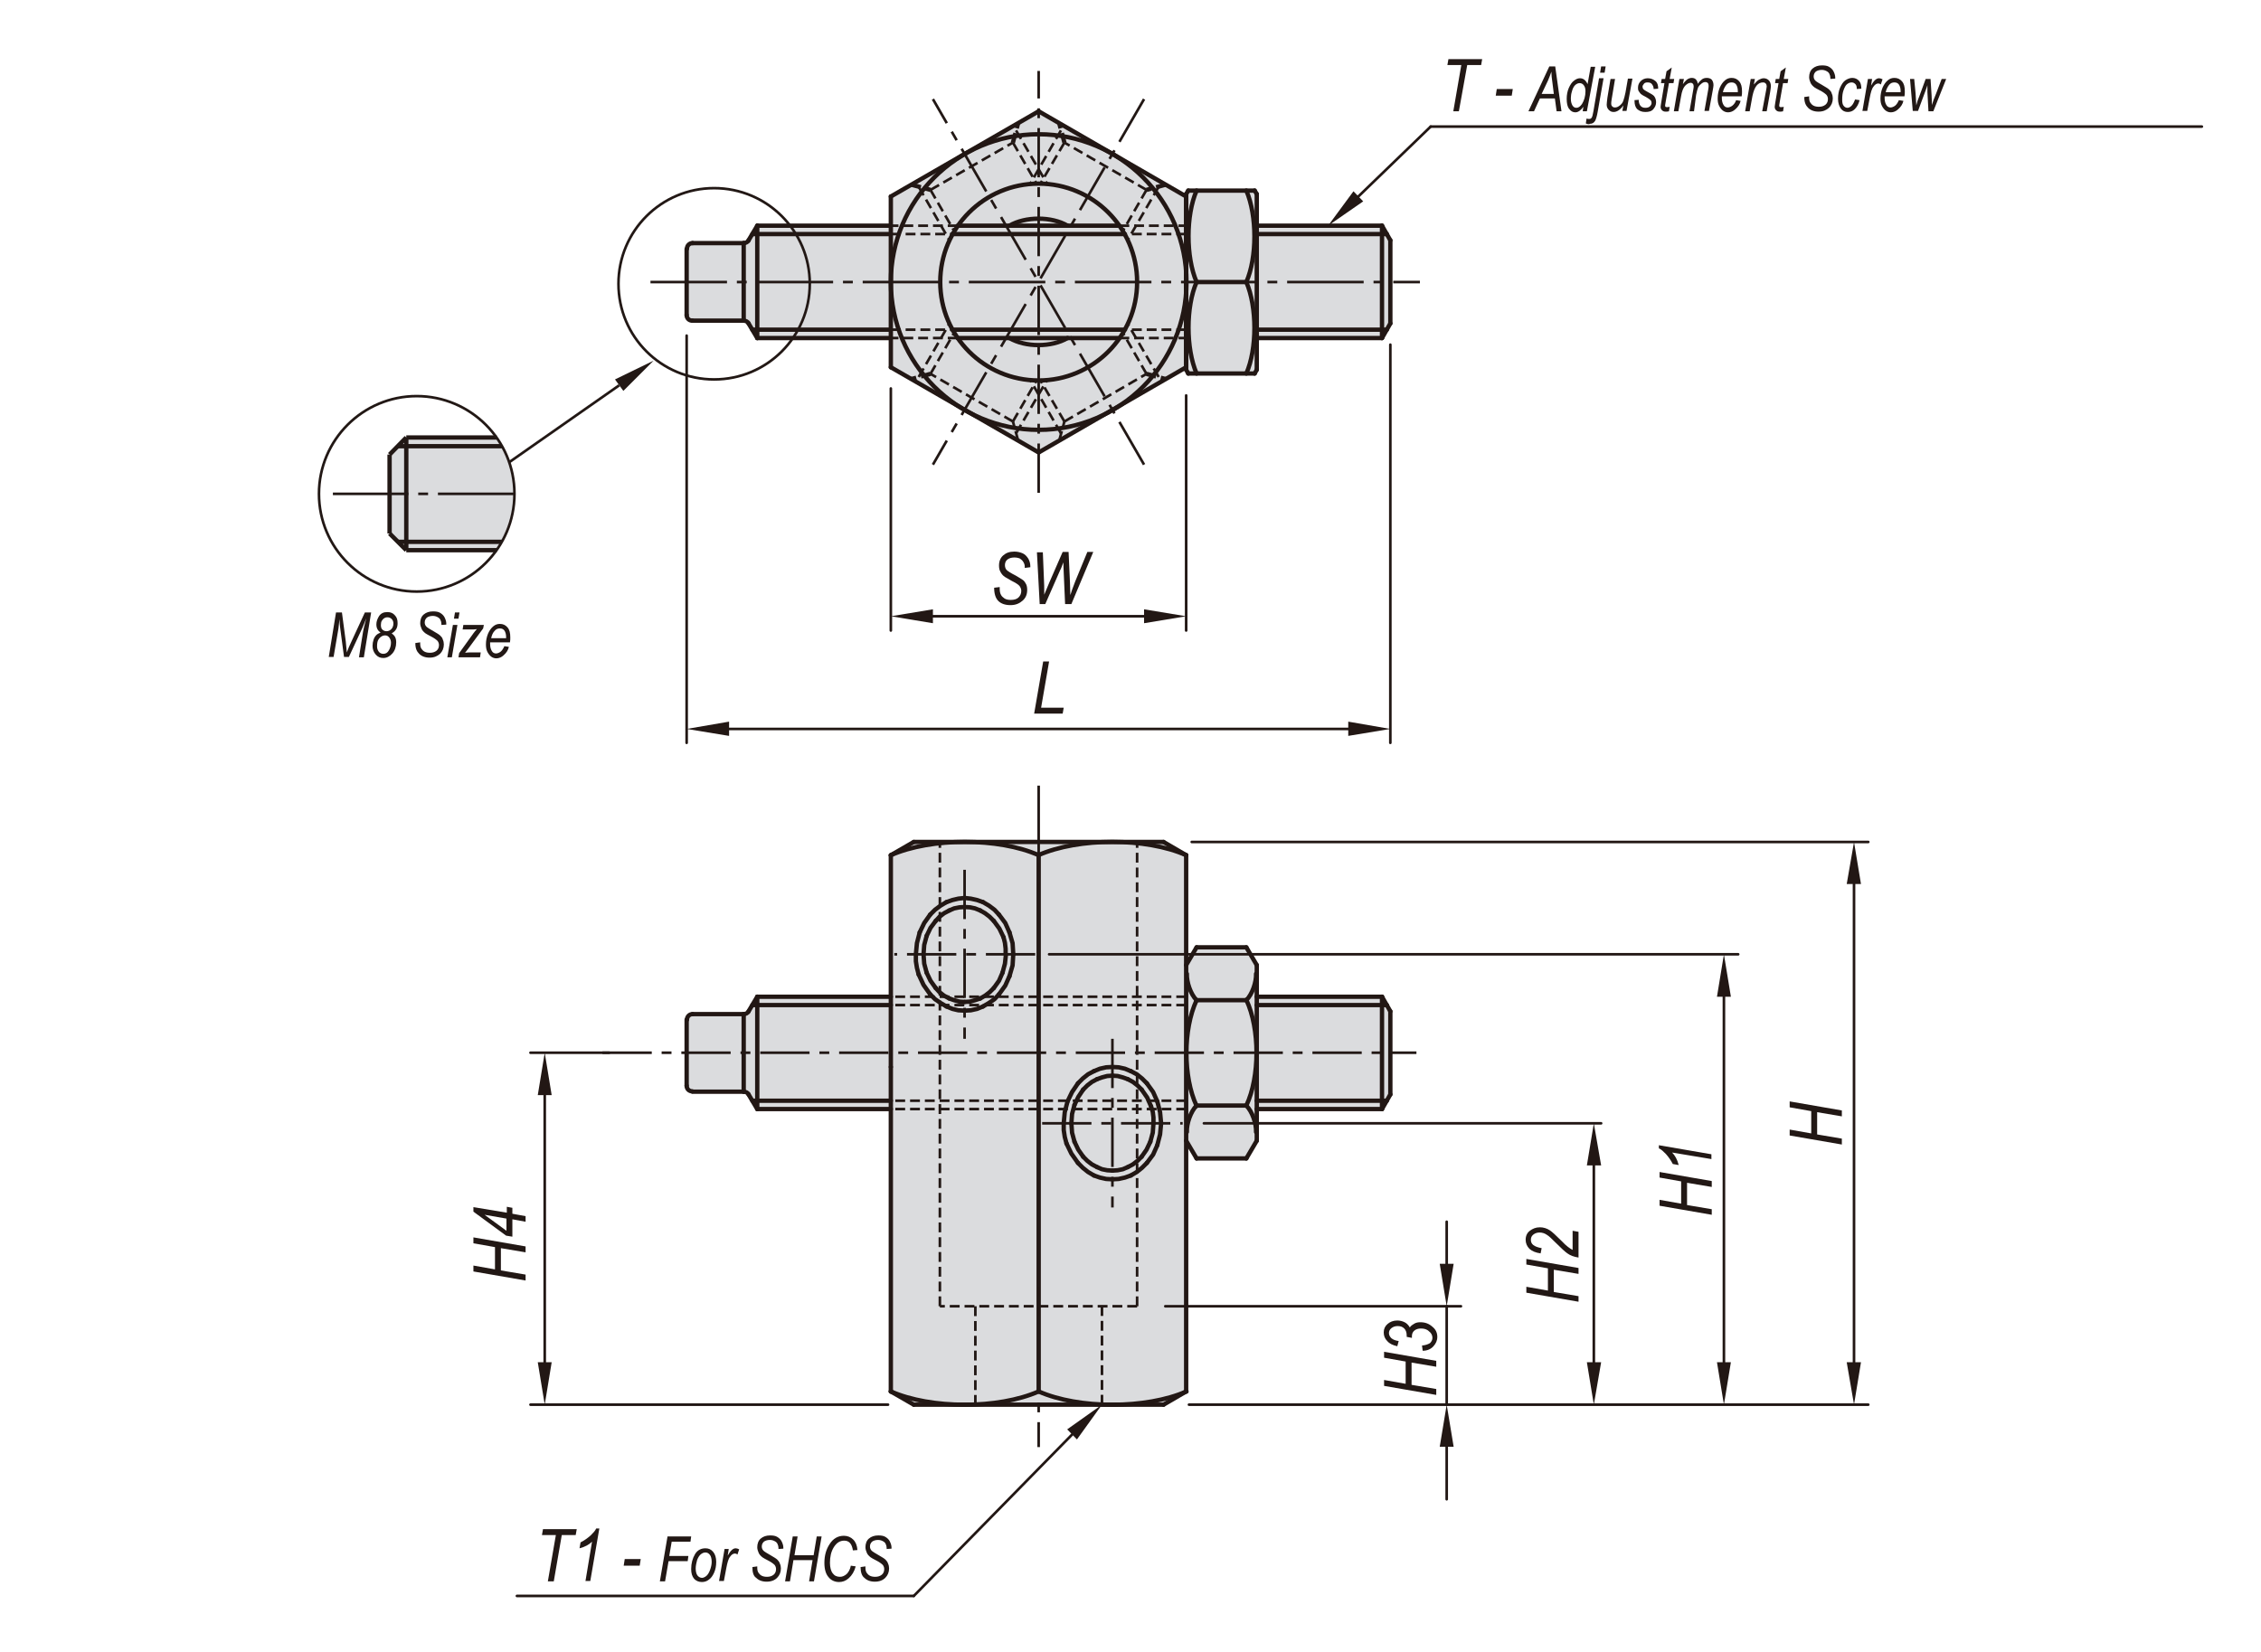<?xml version="1.0" encoding="utf-8"?>
<!-- Generator: Adobe Illustrator 16.0.3, SVG Export Plug-In . SVG Version: 6.00 Build 0)  -->
<!DOCTYPE svg PUBLIC "-//W3C//DTD SVG 1.1//EN" "http://www.w3.org/Graphics/SVG/1.1/DTD/svg11.dtd">
<svg version="1.1" id="Layer_1" xmlns="http://www.w3.org/2000/svg" xmlns:xlink="http://www.w3.org/1999/xlink" x="0px" y="0px"
	 width="650px" height="475px" viewBox="0 0 650 475" enable-background="new 0 0 650 475" xml:space="preserve">
<g>
	<path fill="#DBDCDE" d="M361.3,286.6v-9.1l-2.9-5.1H344l-2.9,5.1v-31.6l-6.6-3.8h-71.8l-6.6,3.8v40.7h-38.4l-2.5,4.2L215,291
		l-0.2,0.2l-0.2,0.2l-0.3,0.1l-0.3,0.1l-0.3,0h-14.8l-0.3,0l-0.3,0.1l-0.3,0.1l-0.2,0.2l-0.2,0.2l-0.1,0.3l-0.1,0.3l0,0.3v19l0,0.3
		l0.1,0.3l0.1,0.3l0.2,0.2l0.2,0.2l0.3,0.1l0.3,0.1l0.3,0h14.8l0.3,0l0.3,0.1l0.3,0.1l0.2,0.2l0.2,0.2l0.2,0.2l2.5,4.2h38.4v81.2
		l6.6,3.8h71.8l6.6-3.8V328l2.9,5.1h14.4l2.9-5.1v-9.1h36l2.4-4.2v-23.9l-2.4-4.2H361.3z M397.3,64.9h-36v-9.1l-0.6-1h-19.1l-0.6,1
		v0.8L298.6,32l-42.5,24.5v8.3h-38.4l-2.5,4.2l-0.2,0.2l-0.2,0.2l-0.2,0.2l-0.3,0.1l-0.3,0.1l-0.3,0h-14.8l-0.3,0l-0.3,0.1l-0.3,0.1
		l-0.2,0.2l-0.2,0.2l-0.2,0.2l-0.1,0.3l-0.1,0.3l0,0.3v19l0,0.3l0.1,0.3l0.1,0.3l0.2,0.2l0.2,0.2l0.3,0.2l0.3,0.1l0.3,0h14.8l0.3,0
		l0.3,0.1l0.3,0.1l0.2,0.2l0.2,0.2l0.2,0.2l2.5,4.2h38.4v8.3l42.5,24.5l42.5-24.5v0.8l0.6,1h19.1l0.6-1v-9.1h36l2.4-4.2v-24
		L397.3,64.9z"/>
	<polygon fill="#221714" points="306.8,411 309.6,413.9 316.8,403.9 	"/>
	<polygon fill="#221714" points="413.9,416 417.9,416 415.9,403.9 	"/>
	
		<line fill="none" stroke="#221714" stroke-width="0.75" stroke-linecap="round" stroke-linejoin="round" x1="262.7" y1="458.9" x2="148.6" y2="458.9"/>
	
		<line fill="none" stroke="#221714" stroke-width="0.75" stroke-linecap="round" stroke-linejoin="round" x1="308.2" y1="412.5" x2="262.7" y2="458.9"/>
	
		<line fill="none" stroke="#221714" stroke-width="0.75" stroke-linecap="round" stroke-linejoin="round" x1="415.9" y1="416" x2="415.9" y2="431.1"/>
	
		<line fill="none" stroke="#221714" stroke-width="1.25" stroke-linecap="round" stroke-linejoin="round" x1="398.7" y1="67.3" x2="361.3" y2="67.3"/>
	
		<line fill="none" stroke="#221714" stroke-width="0.75" stroke-linecap="round" stroke-linejoin="round" x1="209.6" y1="209.6" x2="387.6" y2="209.6"/>
	
		<line fill="none" stroke="#221714" stroke-width="0.75" stroke-linecap="round" stroke-linejoin="round" x1="335" y1="375.6" x2="420" y2="375.6"/>
	
		<line fill="none" stroke="#221714" stroke-width="0.75" stroke-linecap="round" stroke-linejoin="round" x1="342.6" y1="242.1" x2="537.1" y2="242.1"/>
	
		<line fill="none" stroke="#221714" stroke-width="0.75" stroke-linecap="round" stroke-linejoin="round" x1="341.8" y1="403.9" x2="537.1" y2="403.9"/>
	
		<line fill="none" stroke="#221714" stroke-width="1.25" stroke-linecap="round" stroke-linejoin="round" x1="398.7" y1="289" x2="361.3" y2="289"/>
	
		<line fill="none" stroke="#221714" stroke-width="1.25" stroke-linecap="round" stroke-linejoin="round" x1="398.7" y1="316.5" x2="361.3" y2="316.5"/>
	
		<line fill="none" stroke="#221714" stroke-width="1.25" stroke-linecap="round" stroke-linejoin="round" x1="398.7" y1="94.8" x2="361.3" y2="94.8"/>
	
		<line fill="none" stroke="#221714" stroke-width="0.75" stroke-linecap="round" stroke-linejoin="round" x1="197.4" y1="96.5" x2="197.4" y2="213.6"/>
	
		<line fill="none" stroke="#221714" stroke-width="1.25" stroke-linecap="round" stroke-linejoin="round" x1="256.1" y1="289" x2="216.3" y2="289"/>
	
		<line fill="none" stroke="#221714" stroke-width="1.25" stroke-linecap="round" stroke-linejoin="round" x1="256.1" y1="316.5" x2="216.3" y2="316.5"/>
	
		<line fill="none" stroke="#221714" stroke-width="1.25" stroke-linecap="round" stroke-linejoin="round" x1="256.1" y1="67.3" x2="216.3" y2="67.3"/>
	
		<line fill="none" stroke="#221714" stroke-width="1.25" stroke-linecap="round" stroke-linejoin="round" x1="256.1" y1="94.8" x2="216.3" y2="94.8"/>
	<polygon fill="#221714" points="209.6,207.5 209.6,211.6 197.4,209.6 	"/>
	
		<line fill="none" stroke="#221714" stroke-width="0.75" stroke-linecap="round" stroke-linejoin="round" x1="341" y1="113.7" x2="341" y2="181.3"/>
	
		<line fill="none" stroke="#221714" stroke-width="0.75" stroke-linecap="round" stroke-linejoin="round" x1="256.1" y1="111.7" x2="256.1" y2="181.3"/>
	
		<circle fill="none" stroke="#221714" stroke-width="1.25" stroke-linecap="round" stroke-linejoin="round" cx="298.6" cy="81.1" r="42.5"/>
	
		<line fill="none" stroke="#221714" stroke-width="0.75" stroke-linecap="round" stroke-linejoin="round" x1="268.2" y1="177.2" x2="328.9" y2="177.2"/>
	<polygon fill="#221714" points="268.2,175.2 268.2,179.2 256.1,177.2 	"/>
	<polygon fill="#221714" points="328.9,175.2 328.9,179.2 341,177.2 	"/>
	
		<line fill="none" stroke="#221714" stroke-width="1.25" stroke-linecap="round" stroke-linejoin="round" x1="323.3" y1="67.3" x2="273.8" y2="67.3"/>
	
		<line fill="none" stroke="#221714" stroke-width="1.25" stroke-linecap="round" stroke-linejoin="round" x1="321.8" y1="64.9" x2="275.3" y2="64.9"/>
	
		<line fill="none" stroke="#221714" stroke-width="1.25" stroke-linecap="round" stroke-linejoin="round" x1="321.8" y1="97.2" x2="275.3" y2="97.2"/>
	
		<line fill="none" stroke="#221714" stroke-width="1.25" stroke-linecap="round" stroke-linejoin="round" x1="323.3" y1="94.8" x2="273.8" y2="94.8"/>
	<path fill="none" stroke="#221714" stroke-width="1.25" stroke-linecap="round" stroke-linejoin="round" d="M290.2,97.2
		c4.6,2.7,12.1,2.7,16.7,0"/>
	<path fill="none" stroke="#221714" stroke-width="1.25" stroke-linecap="round" stroke-linejoin="round" d="M306.9,64.9
		c-4.6-2.7-12.1-2.7-16.7,0"/>
	
		<line fill="none" stroke="#221714" stroke-width="0.75" stroke-linecap="round" stroke-linejoin="round" x1="399.7" y1="99.1" x2="399.7" y2="213.6"/>
	
		<line fill="none" stroke="#221714" stroke-width="1.25" stroke-linecap="round" stroke-linejoin="round" x1="397.3" y1="286.6" x2="397.3" y2="318.9"/>
	
		<line fill="none" stroke="#221714" stroke-width="0.75" stroke-linecap="round" stroke-linejoin="round" x1="346.1" y1="323" x2="460.3" y2="323"/>
	
		<line fill="none" stroke="#221714" stroke-width="0.75" stroke-linecap="round" stroke-linejoin="round" x1="415.9" y1="363.4" x2="415.9" y2="351.3"/>
	
		<line fill="none" stroke="#221714" stroke-width="0.75" stroke-linecap="round" stroke-linejoin="round" x1="415.9" y1="375.6" x2="415.9" y2="403.9"/>
	<polygon fill="#221714" points="413.9,363.4 417.9,363.4 415.9,375.6 	"/>
	
		<line fill="none" stroke="#221714" stroke-width="0.75" stroke-linecap="round" stroke-linejoin="round" x1="458.2" y1="335.1" x2="458.2" y2="391.7"/>
	<polygon fill="#221714" points="456.2,391.7 460.3,391.7 458.2,403.9 	"/>
	<polygon fill="#221714" points="456.2,335.1 460.3,335.1 458.2,323 	"/>
	
		<line fill="none" stroke="#221714" stroke-width="0.75" stroke-linecap="round" stroke-linejoin="round" x1="533" y1="391.7" x2="533" y2="254.2"/>
	
		<line fill="none" stroke="#221714" stroke-width="0.75" stroke-linecap="round" stroke-linejoin="round" x1="495.6" y1="286.6" x2="495.6" y2="391.7"/>
	<polygon fill="#221714" points="493.6,391.7 497.6,391.7 495.6,403.9 	"/>
	<polygon fill="#221714" points="530.9,391.7 535,391.7 533,403.9 	"/>
	<polygon fill="#221714" points="493.6,286.6 497.6,286.6 495.6,274.4 	"/>
	<polygon fill="#221714" points="530.9,254.2 535,254.2 533,242.1 	"/>
	
		<line fill="none" stroke="#221714" stroke-width="0.75" stroke-linecap="round" stroke-linejoin="round" x1="411.3" y1="36.4" x2="633" y2="36.4"/>
	<polygon fill="#221714" points="387.6,207.5 387.6,211.6 399.7,209.6 	"/>
	
		<line fill="none" stroke="#221714" stroke-width="1.25" stroke-linecap="round" stroke-linejoin="round" x1="397.3" y1="64.9" x2="397.3" y2="97.2"/>
	
		<line fill="none" stroke="#221714" stroke-width="0.75" stroke-linecap="round" stroke-linejoin="round" x1="390.5" y1="56.5" x2="411.3" y2="36.4"/>
	<polygon fill="#221714" points="391.9,57.9 389.1,55 381.8,64.9 	"/>
	
		<line fill="none" stroke="#221714" stroke-width="0.75" stroke-linecap="round" stroke-linejoin="round" x1="175.1" y1="302.7" x2="152.5" y2="302.7"/>
	<polygon fill="#221714" points="158.6,314.9 154.6,314.9 156.6,302.7 	"/>
	
		<line fill="none" stroke="#221714" stroke-width="0.75" stroke-linecap="round" stroke-linejoin="round" x1="156.6" y1="314.9" x2="156.6" y2="391.7"/>
	<polygon fill="#221714" points="158.6,391.7 154.6,391.7 156.6,403.9 	"/>
	
		<line fill="none" stroke="#221714" stroke-width="0.75" stroke-linecap="round" stroke-linejoin="round" x1="255.3" y1="403.9" x2="152.5" y2="403.9"/>
	<polyline fill="none" stroke="#221714" stroke-width="1.25" stroke-linecap="round" stroke-linejoin="round" points="277.3,290.6 
		275.5,290.5 273.8,290.1 272.1,289.4 	"/>
	<polyline fill="none" stroke="#221714" stroke-width="1.25" stroke-linecap="round" stroke-linejoin="round" points="272.1,289.4 
		270.4,288.4 268.8,287.3 267.4,285.9 	"/>
	<polyline fill="none" stroke="#221714" stroke-width="1.25" stroke-linecap="round" stroke-linejoin="round" points="267.4,285.9 
		265.5,283.2 264.1,280.2 	"/>
	<polyline fill="none" stroke="#221714" stroke-width="1.25" stroke-linecap="round" stroke-linejoin="round" points="264.1,280.2 
		263.6,278.3 263.3,276.4 263.3,274.4 	"/>
	<polyline fill="none" stroke="#221714" stroke-width="1.25" stroke-linecap="round" stroke-linejoin="round" points="263.3,274.4 
		263.6,271.2 264.4,268.1 	"/>
	<polyline fill="none" stroke="#221714" stroke-width="1.25" stroke-linecap="round" stroke-linejoin="round" points="264.4,268.1 
		265.7,265.4 267.4,263 	"/>
	<polyline fill="none" stroke="#221714" stroke-width="1.25" stroke-linecap="round" stroke-linejoin="round" points="267.4,263 
		268.8,261.6 270.4,260.4 272.1,259.4 	"/>
	<polyline fill="none" stroke="#221714" stroke-width="1.25" stroke-linecap="round" stroke-linejoin="round" points="272.1,259.4 
		273.8,258.8 275.5,258.4 277.3,258.2 	"/>
	<polyline fill="none" stroke="#221714" stroke-width="1.25" stroke-linecap="round" stroke-linejoin="round" points="277.3,258.2 
		279.1,258.4 280.9,258.8 282.6,259.4 	"/>
	<polyline fill="none" stroke="#221714" stroke-width="1.25" stroke-linecap="round" stroke-linejoin="round" points="282.6,259.4 
		284.3,260.4 285.9,261.6 287.2,263 	"/>
	<polyline fill="none" stroke="#221714" stroke-width="1.25" stroke-linecap="round" stroke-linejoin="round" points="287.2,263 
		289,265.4 290.2,268.1 	"/>
	<polyline fill="none" stroke="#221714" stroke-width="1.25" stroke-linecap="round" stroke-linejoin="round" points="290.2,268.1 
		291.1,271.2 291.3,274.4 	"/>
	<polyline fill="none" stroke="#221714" stroke-width="1.25" stroke-linecap="round" stroke-linejoin="round" points="291.3,274.4 
		291.1,277.6 290.2,280.7 	"/>
	<polyline fill="none" stroke="#221714" stroke-width="1.25" stroke-linecap="round" stroke-linejoin="round" points="290.2,280.7 
		289,283.4 287.2,285.9 	"/>
	<polyline fill="none" stroke="#221714" stroke-width="1.25" stroke-linecap="round" stroke-linejoin="round" points="287.2,285.9 
		285.9,287.3 284.3,288.4 282.6,289.4 	"/>
	<polyline fill="none" stroke="#221714" stroke-width="1.25" stroke-linecap="round" stroke-linejoin="round" points="282.6,289.4 
		280.9,290.1 279.1,290.5 277.3,290.6 	"/>
	<polyline fill="none" stroke="#221714" stroke-width="1.25" stroke-linecap="round" stroke-linejoin="round" points="319.8,339.1 
		318,339 316.2,338.6 314.5,338 	"/>
	<polyline fill="none" stroke="#221714" stroke-width="1.25" stroke-linecap="round" stroke-linejoin="round" points="314.5,338 
		312.8,337 311.3,335.8 309.9,334.4 	"/>
	<polyline fill="none" stroke="#221714" stroke-width="1.25" stroke-linecap="round" stroke-linejoin="round" points="309.9,334.4 
		308,331.7 306.6,328.8 	"/>
	<polyline fill="none" stroke="#221714" stroke-width="1.25" stroke-linecap="round" stroke-linejoin="round" points="306.6,328.8 
		306.1,326.9 305.8,324.9 305.8,323 	"/>
	<polyline fill="none" stroke="#221714" stroke-width="1.25" stroke-linecap="round" stroke-linejoin="round" points="305.8,323 
		306.1,319.8 306.9,316.7 	"/>
	<polyline fill="none" stroke="#221714" stroke-width="1.25" stroke-linecap="round" stroke-linejoin="round" points="306.9,316.7 
		308.2,314 309.9,311.5 	"/>
	<polyline fill="none" stroke="#221714" stroke-width="1.25" stroke-linecap="round" stroke-linejoin="round" points="309.9,311.5 
		311.3,310.1 312.8,308.9 314.5,308 	"/>
	<polyline fill="none" stroke="#221714" stroke-width="1.25" stroke-linecap="round" stroke-linejoin="round" points="314.5,308 
		316.2,307.3 318,306.9 319.8,306.8 	"/>
	<polyline fill="none" stroke="#221714" stroke-width="1.25" stroke-linecap="round" stroke-linejoin="round" points="319.8,306.8 
		321.6,306.9 323.4,307.3 325.1,308 	"/>
	<polyline fill="none" stroke="#221714" stroke-width="1.25" stroke-linecap="round" stroke-linejoin="round" points="325.1,308 
		326.8,308.9 328.3,310.1 329.7,311.5 	"/>
	<polyline fill="none" stroke="#221714" stroke-width="1.25" stroke-linecap="round" stroke-linejoin="round" points="329.7,311.5 
		331.5,314 332.7,316.7 	"/>
	<polyline fill="none" stroke="#221714" stroke-width="1.25" stroke-linecap="round" stroke-linejoin="round" points="332.7,316.7 
		333.5,319.8 333.8,323 	"/>
	<polyline fill="none" stroke="#221714" stroke-width="1.25" stroke-linecap="round" stroke-linejoin="round" points="333.8,323 
		333.5,326.2 332.7,329.3 	"/>
	<polyline fill="none" stroke="#221714" stroke-width="1.25" stroke-linecap="round" stroke-linejoin="round" points="332.7,329.3 
		331.5,332 329.7,334.4 	"/>
	<polyline fill="none" stroke="#221714" stroke-width="1.25" stroke-linecap="round" stroke-linejoin="round" points="329.7,334.4 
		328.3,335.8 326.8,337 325.1,338 	"/>
	<polyline fill="none" stroke="#221714" stroke-width="1.25" stroke-linecap="round" stroke-linejoin="round" points="325.1,338 
		323.4,338.6 321.6,339 319.8,339.1 	"/>
	
		<line fill="none" stroke="#221714" stroke-width="0.75" stroke-linecap="round" stroke-linejoin="round" x1="301.6" y1="274.4" x2="499.7" y2="274.4"/>
	
		<line fill="none" stroke="#221815" stroke-width="0.75" stroke-miterlimit="10" stroke-dasharray="14.173,2.835,2.835,2.835" x1="328.9" y1="28.5" x2="268.2" y2="133.6"/>
	
		<line fill="none" stroke="#221815" stroke-width="0.75" stroke-miterlimit="10" stroke-dasharray="14.173,2.835,2.835,2.835" x1="328.9" y1="133.6" x2="268.2" y2="28.5"/>
	
		<line fill="none" stroke="#221815" stroke-width="0.75" stroke-miterlimit="10" stroke-dasharray="14.173,2.835,2.835,2.835" x1="298.6" y1="141.7" x2="298.6" y2="20.4"/>
	
		<line fill="none" stroke="#221815" stroke-width="0.75" stroke-miterlimit="10" stroke-dasharray="22,2.835,2.835,2.835" x1="187" y1="81.1" x2="408.2" y2="81.1"/>
	
		<line fill="none" stroke="#221815" stroke-width="0.75" stroke-miterlimit="10" stroke-dasharray="14.173,2.835,2.835,2.835" x1="173.2" y1="302.7" x2="407.2" y2="302.7"/>
	
		<line fill="none" stroke="#221815" stroke-width="0.75" stroke-miterlimit="10" stroke-dasharray="14.173,2.835,2.835,2.835" x1="297.6" y1="274.4" x2="257.1" y2="274.4"/>
	
		<line fill="none" stroke="#221815" stroke-width="0.75" stroke-miterlimit="10" stroke-dasharray="14.173,2.835,2.835,2.835" x1="277.3" y1="250.1" x2="277.3" y2="298.7"/>
	
		<line fill="none" stroke="#221815" stroke-width="0.75" stroke-miterlimit="10" stroke-dasharray="14.173,2.835,2.835,2.835" x1="319.8" y1="298.7" x2="319.8" y2="347.2"/>
	
		<line fill="none" stroke="#221815" stroke-width="0.75" stroke-miterlimit="10" stroke-dasharray="14.173,2.835,2.835,2.835" x1="299.6" y1="323" x2="340" y2="323"/>
</g>
<g>
	<path fill="#221815" d="M297.3,205.2l2.6-15h1.7l-2.3,13.3h6.5l-0.3,1.7H297.3z"/>
</g>
<g>
	<path fill="#221815" d="M285.8,169l1.6-0.2l0,0.5c0,0.7,0.1,1.3,0.4,1.8c0.2,0.4,0.6,0.7,1,1c0.5,0.3,1.1,0.4,1.8,0.4
		c0.9,0,1.7-0.2,2.2-0.7s0.8-1.1,0.8-1.9c0-0.5-0.2-1-0.5-1.4c-0.3-0.4-1.1-0.9-2.3-1.5c-0.9-0.5-1.5-0.9-1.9-1.1
		c-0.6-0.4-1-0.9-1.3-1.5c-0.3-0.5-0.4-1.1-0.4-1.8c0-1.2,0.4-2.2,1.2-2.9c0.8-0.7,1.8-1.1,3.2-1.1c0.9,0,1.7,0.2,2.4,0.5
		s1.2,0.9,1.6,1.5c0.4,0.7,0.6,1.4,0.6,2.2l0,0.3l-1.6,0.2l0-0.3c0-0.5-0.1-0.9-0.4-1.4s-0.6-0.7-1-1c-0.5-0.2-1-0.3-1.6-0.3
		c-0.8,0-1.5,0.2-2,0.6c-0.5,0.4-0.7,1-0.7,1.6c0,0.6,0.2,1.1,0.5,1.4s1.2,0.9,2.6,1.6c1,0.6,1.7,1,2.1,1.3c0.4,0.3,0.7,0.8,0.9,1.2
		s0.3,1,0.3,1.6c0,1.3-0.4,2.3-1.3,3.1s-2,1.3-3.5,1.3c-1.5,0-2.7-0.4-3.5-1.2C286.2,172,285.8,170.7,285.8,169z"/>
	<path fill="#221815" d="M298.9,173.8l-0.8-15h1.7l0.3,7.4c0.1,1.6,0.1,2.9,0.1,3.8l0,1l1.5-3.6l3.8-8.7h1.7l0.4,8.8
		c0,1.1,0.1,2.3,0.1,3.6c0.1-0.3,0.3-0.8,0.5-1.5c0.4-1.1,0.7-1.9,0.9-2.4l3.5-8.5h1.7l-6.3,15h-1.8l-0.4-9.1c0-0.8-0.1-1.7-0.1-2.9
		c-0.4,1-0.6,1.7-0.9,2.2l-4.3,9.8H298.9z"/>
</g>
<g>
	<path fill="#221815" d="M492.1,349.3l-15-2.6V345l6.2,1.1v-6.4l-6.2-1.1V337l15,2.6v1.7l-7.1-1.2v6.4l7.1,1.2V349.3z"/>
	<path fill="#221815" d="M492.1,333.3l-11.4-1.9c0.8,0.8,1.5,2,1.9,3.6l-1.7-0.3c-0.5-1-1.2-2-2-2.9c-0.7-0.7-1.3-1.3-2-1.6v-0.9
		l15.1,2.6V333.3z"/>
</g>
<g>
	<path fill="#221815" d="M453.8,374.3l-15-2.6v-1.7l6.2,1.1v-6.4l-6.2-1.1V362l15,2.6v1.7l-7.1-1.2v6.4l7.1,1.2V374.3z"/>
	<path fill="#221815" d="M453.8,361.6c-1.3-0.2-2.4-0.6-3.2-1.2c-0.6-0.4-1.8-1.5-3.5-3.2c-1-1-1.8-1.8-2.5-2.2
		c-0.6-0.4-1.3-0.6-2-0.6c-0.7,0-1.3,0.2-1.8,0.6c-0.5,0.4-0.7,0.9-0.7,1.5c0,0.6,0.2,1.1,0.7,1.5s1.3,0.7,2.4,0.9l-0.3,1.5
		c-1.4-0.2-2.4-0.6-3.2-1.3c-0.7-0.7-1.1-1.6-1.1-2.6c0-1.1,0.4-2,1.2-2.6c0.8-0.6,1.7-1,2.9-1c1,0,2,0.3,2.9,0.9
		c0.6,0.4,1.7,1.4,3.4,3.1c1.2,1.3,2.3,2.1,3.1,2.5v-5.5l1.7,0.3V361.6z"/>
</g>
<g>
	<path fill="#221815" d="M412.9,401.1l-15-2.6v-1.7l6.2,1.1v-6.4l-6.2-1.1v-1.7l15,2.6v1.7l-7.1-1.2v6.4l7.1,1.2V401.1z"/>
	<path fill="#221815" d="M409,388.4l-0.2-1.5c1.1-0.1,1.8-0.4,2.3-0.7c0.4-0.4,0.7-0.9,0.7-1.5c0-0.7-0.3-1.4-1-1.9
		c-0.6-0.6-1.4-0.8-2.3-0.8c-0.8,0-1.4,0.2-1.9,0.6s-0.7,1-0.7,1.6c0,0.1,0,0.2,0,0.5l-1.5-0.3c0-0.1,0-0.3,0-0.4
		c0-0.8-0.2-1.5-0.7-2c-0.5-0.5-1.1-0.7-1.9-0.7c-0.7,0-1.3,0.2-1.8,0.6c-0.5,0.4-0.7,0.9-0.7,1.4c0,0.5,0.2,1,0.7,1.5
		c0.5,0.4,1.2,0.7,2.1,0.8l-0.4,1.5c-1.3-0.3-2.2-0.7-2.9-1.5c-0.7-0.7-1-1.5-1-2.5c0-1,0.4-1.8,1.1-2.4c0.7-0.6,1.6-1,2.8-1
		c0.8,0,1.5,0.2,2.1,0.5c0.6,0.3,1.1,0.8,1.5,1.5c0.3-0.5,0.8-0.8,1.3-1.1s1.1-0.4,1.7-0.4c1.4,0,2.5,0.4,3.5,1.3
		c1,0.8,1.4,1.8,1.4,2.9c0,1.1-0.4,1.9-1.1,2.7S410.3,388.4,409,388.4z"/>
</g>
<g>
	<path fill="#221815" d="M529.5,329.1l-15-2.6v-1.7l6.2,1.1v-6.4l-6.2-1.1v-1.7l15,2.6v1.7l-7.1-1.2v6.4l7.1,1.2V329.1z"/>
</g>
<g>
	<path fill="#221815" d="M151.1,368.2l-15-2.6v-1.7l6.2,1.1v-6.4l-6.2-1.1v-1.7l15,2.6v1.7l-7.1-1.2v6.4l7.1,1.2V368.2z"/>
	<path fill="#221815" d="M151.1,351.3l-3.8-0.7v5l-1.8-0.3l-9.4-6.9v-1.3l9.6,1.6v-1.7l1.6,0.3v1.7l3.8,0.7V351.3z M145.6,350.4
		l-6.3-1.1l6.3,4.6V350.4z"/>
</g>
<g>
	
		<line fill="none" stroke="#221714" stroke-width="1.25" stroke-linecap="round" stroke-linejoin="round" x1="397.3" y1="64.9" x2="361.3" y2="64.9"/>
	
		<line fill="none" stroke="#221714" stroke-width="1.25" stroke-linecap="round" stroke-linejoin="round" x1="397.3" y1="286.6" x2="361.3" y2="286.6"/>
	
		<line fill="none" stroke="#221714" stroke-width="1.25" stroke-linecap="round" stroke-linejoin="round" x1="397.3" y1="318.9" x2="361.3" y2="318.9"/>
	
		<line fill="none" stroke="#221714" stroke-width="1.25" stroke-linecap="round" stroke-linejoin="round" x1="397.3" y1="97.2" x2="361.3" y2="97.2"/>
	
		<line fill="none" stroke="#221714" stroke-width="1.25" stroke-linecap="round" stroke-linejoin="round" x1="256.1" y1="286.6" x2="217.7" y2="286.6"/>
	
		<line fill="none" stroke="#221714" stroke-width="1.25" stroke-linecap="round" stroke-linejoin="round" x1="256.1" y1="318.9" x2="217.7" y2="318.9"/>
	
		<line fill="none" stroke="#221714" stroke-width="1.25" stroke-linecap="round" stroke-linejoin="round" x1="217.7" y1="286.6" x2="215.2" y2="290.8"/>
	
		<line fill="none" stroke="#221714" stroke-width="1.25" stroke-linecap="round" stroke-linejoin="round" x1="217.7" y1="286.6" x2="217.7" y2="318.9"/>
	
		<line fill="none" stroke="#221714" stroke-width="1.25" stroke-linecap="round" stroke-linejoin="round" x1="199.1" y1="291.6" x2="213.8" y2="291.6"/>
	
		<line fill="none" stroke="#221714" stroke-width="1.25" stroke-linecap="round" stroke-linejoin="round" x1="199.1" y1="313.9" x2="213.8" y2="313.9"/>
	<path fill="none" stroke="#221714" stroke-width="1.25" stroke-linecap="round" stroke-linejoin="round" d="M197.4,312.2
		c0,0.9,0.7,1.6,1.6,1.6"/>
	<path fill="none" stroke="#221714" stroke-width="1.25" stroke-linecap="round" stroke-linejoin="round" d="M199.1,291.6
		c-0.9,0-1.6,0.7-1.6,1.6"/>
	
		<line fill="none" stroke="#221714" stroke-width="1.25" stroke-linecap="round" stroke-linejoin="round" x1="197.4" y1="293.2" x2="197.4" y2="312.2"/>
	<path fill="none" stroke="#221714" stroke-width="1.25" stroke-linecap="round" stroke-linejoin="round" d="M215.2,314.7
		c-0.2-0.5-0.9-0.8-1.4-0.8"/>
	<path fill="none" stroke="#221714" stroke-width="1.25" stroke-linecap="round" stroke-linejoin="round" d="M213.8,291.6
		c0.5,0,1.2-0.3,1.4-0.8"/>
	
		<line fill="none" stroke="#221714" stroke-width="1.25" stroke-linecap="round" stroke-linejoin="round" x1="217.7" y1="318.9" x2="215.2" y2="314.7"/>
	
		<line fill="none" stroke="#221714" stroke-width="1.25" stroke-linecap="round" stroke-linejoin="round" x1="213.8" y1="291.6" x2="213.8" y2="313.9"/>
	<path fill="none" stroke="#221714" stroke-width="1.25" stroke-linecap="round" stroke-linejoin="round" d="M358.3,317.9
		c3.9-8.3,3.9-22.1,0-30.4"/>
	
		<line fill="none" stroke="#221714" stroke-width="1.25" stroke-linecap="round" stroke-linejoin="round" x1="298.6" y1="400.1" x2="298.6" y2="245.9"/>
	
		<line fill="none" stroke="#221714" stroke-width="1.25" stroke-linecap="round" stroke-linejoin="round" x1="341" y1="245.9" x2="341" y2="400.1"/>
	
		<line fill="none" stroke="#221714" stroke-width="1.25" stroke-linecap="round" stroke-linejoin="round" x1="361.3" y1="277.5" x2="361.3" y2="328"/>
	<path fill="none" stroke="#221714" stroke-width="1.25" stroke-linecap="round" stroke-linejoin="round" d="M344,287.6
		c-3.9,8.3-3.9,22.1,0,30.4"/>
	<path fill="none" stroke="#221714" stroke-width="1.25" stroke-linecap="round" stroke-linejoin="round" d="M256.1,400.1
		c11.5,5.1,30.9,5.1,42.5,0"/>
	
		<line fill="none" stroke="#221714" stroke-width="1.25" stroke-linecap="round" stroke-linejoin="round" x1="334.5" y1="403.9" x2="262.7" y2="403.9"/>
	
		<line fill="none" stroke="#221714" stroke-width="1.25" stroke-linecap="round" stroke-linejoin="round" x1="256.1" y1="306.8" x2="256.1" y2="400.1"/>
	
		<line fill="none" stroke="#221714" stroke-width="1.25" stroke-linecap="round" stroke-linejoin="round" x1="256.1" y1="400.1" x2="262.7" y2="403.9"/>
	
		<line fill="none" stroke="#221714" stroke-width="1.25" stroke-linecap="round" stroke-linejoin="round" x1="344" y1="317.9" x2="358.3" y2="317.9"/>
	
		<line fill="none" stroke="#221714" stroke-width="1.25" stroke-linecap="round" stroke-linejoin="round" x1="358.3" y1="333.1" x2="344" y2="333.1"/>
	
		<line fill="none" stroke="#221714" stroke-width="1.25" stroke-linecap="round" stroke-linejoin="round" x1="344" y1="333.1" x2="341" y2="328"/>
	<path fill="none" stroke="#221714" stroke-width="1.25" stroke-linecap="round" stroke-linejoin="round" d="M344,317.9
		c-1.7,1.7-2.9,5.2-2.8,7.6"/>
	<path fill="none" stroke="#221714" stroke-width="1.25" stroke-linecap="round" stroke-linejoin="round" d="M361.1,325.5
		c0.1-2.4-1.1-5.9-2.8-7.6"/>
	
		<line fill="none" stroke="#221714" stroke-width="1.25" stroke-linecap="round" stroke-linejoin="round" x1="358.3" y1="333.1" x2="361.3" y2="328"/>
	<path fill="none" stroke="#221714" stroke-width="1.25" stroke-linecap="round" stroke-linejoin="round" d="M298.6,400.1
		c11.5,5.1,30.9,5.1,42.5,0"/>
	
		<line fill="none" stroke="#221714" stroke-width="1.25" stroke-linecap="round" stroke-linejoin="round" x1="341" y1="400.1" x2="334.5" y2="403.9"/>
	<path fill="none" stroke="#221714" stroke-width="1.25" stroke-linecap="round" stroke-linejoin="round" d="M298.6,245.9
		c-11.5-5.1-30.9-5.1-42.5,0"/>
	
		<line fill="none" stroke="#221714" stroke-width="1.25" stroke-linecap="round" stroke-linejoin="round" x1="334.5" y1="242.1" x2="262.7" y2="242.1"/>
	
		<line fill="none" stroke="#221714" stroke-width="1.25" stroke-linecap="round" stroke-linejoin="round" x1="256.1" y1="245.9" x2="256.1" y2="306.8"/>
	
		<line fill="none" stroke="#221714" stroke-width="1.25" stroke-linecap="round" stroke-linejoin="round" x1="358.3" y1="272.4" x2="344" y2="272.4"/>
	
		<line fill="none" stroke="#221714" stroke-width="1.25" stroke-linecap="round" stroke-linejoin="round" x1="344" y1="287.6" x2="358.3" y2="287.6"/>
	<path fill="none" stroke="#221714" stroke-width="1.25" stroke-linecap="round" stroke-linejoin="round" d="M341.2,280
		c-0.1,2.4,1.1,5.9,2.8,7.6"/>
	
		<line fill="none" stroke="#221714" stroke-width="1.25" stroke-linecap="round" stroke-linejoin="round" x1="344" y1="272.4" x2="341" y2="277.5"/>
	
		<line fill="none" stroke="#221714" stroke-width="1.25" stroke-linecap="round" stroke-linejoin="round" x1="358.3" y1="272.4" x2="361.3" y2="277.5"/>
	<path fill="none" stroke="#221714" stroke-width="1.25" stroke-linecap="round" stroke-linejoin="round" d="M358.3,287.6
		c1.7-1.7,2.9-5.2,2.8-7.6"/>
	
		<line fill="none" stroke="#221714" stroke-width="1.25" stroke-linecap="round" stroke-linejoin="round" x1="256.1" y1="245.9" x2="262.7" y2="242.1"/>
	<path fill="none" stroke="#221714" stroke-width="1.25" stroke-linecap="round" stroke-linejoin="round" d="M341,245.9
		c-11.5-5.1-30.9-5.1-42.5,0"/>
	
		<line fill="none" stroke="#221714" stroke-width="1.25" stroke-linecap="round" stroke-linejoin="round" x1="341" y1="245.9" x2="334.5" y2="242.1"/>
	
		<line fill="none" stroke="#221714" stroke-width="1.25" stroke-linecap="round" stroke-linejoin="round" x1="256.1" y1="64.9" x2="217.7" y2="64.9"/>
	
		<line fill="none" stroke="#221714" stroke-width="1.25" stroke-linecap="round" stroke-linejoin="round" x1="256.1" y1="97.2" x2="217.7" y2="97.2"/>
	
		<line fill="none" stroke="#221714" stroke-width="1.25" stroke-linecap="round" stroke-linejoin="round" x1="213.8" y1="69.9" x2="213.8" y2="92.2"/>
	
		<line fill="none" stroke="#221714" stroke-width="1.25" stroke-linecap="round" stroke-linejoin="round" x1="197.4" y1="71.6" x2="197.4" y2="90.6"/>
	
		<line fill="none" stroke="#221714" stroke-width="1.25" stroke-linecap="round" stroke-linejoin="round" x1="217.7" y1="64.9" x2="217.7" y2="97.2"/>
	
		<line fill="none" stroke="#221714" stroke-width="1.25" stroke-linecap="round" stroke-linejoin="round" x1="199.1" y1="92.2" x2="213.8" y2="92.2"/>
	<path fill="none" stroke="#221714" stroke-width="1.25" stroke-linecap="round" stroke-linejoin="round" d="M197.4,90.6
		c0,0.9,0.7,1.6,1.6,1.6"/>
	
		<line fill="none" stroke="#221714" stroke-width="1.25" stroke-linecap="round" stroke-linejoin="round" x1="217.7" y1="97.2" x2="215.2" y2="93"/>
	<path fill="none" stroke="#221714" stroke-width="1.25" stroke-linecap="round" stroke-linejoin="round" d="M215.2,93
		c-0.2-0.5-0.9-0.8-1.4-0.8"/>
	
		<line fill="none" stroke="#221714" stroke-width="1.25" stroke-linecap="round" stroke-linejoin="round" x1="199.1" y1="69.9" x2="213.8" y2="69.9"/>
	<path fill="none" stroke="#221714" stroke-width="1.25" stroke-linecap="round" stroke-linejoin="round" d="M199.1,69.9
		c-0.9,0-1.6,0.7-1.6,1.6"/>
	<path fill="none" stroke="#221714" stroke-width="1.25" stroke-linecap="round" stroke-linejoin="round" d="M213.8,69.9
		c0.5,0,1.2-0.3,1.4-0.8"/>
	
		<line fill="none" stroke="#221714" stroke-width="1.25" stroke-linecap="round" stroke-linejoin="round" x1="217.7" y1="64.9" x2="215.2" y2="69.1"/>
	
		<line fill="none" stroke="#221714" stroke-width="1.25" stroke-linecap="round" stroke-linejoin="round" x1="298.6" y1="130.1" x2="256.1" y2="105.6"/>
	
		<line fill="none" stroke="#221714" stroke-width="1.25" stroke-linecap="round" stroke-linejoin="round" x1="341" y1="105.6" x2="298.6" y2="130.1"/>
	
		<line fill="none" stroke="#221714" stroke-width="1.25" stroke-linecap="round" stroke-linejoin="round" x1="298.6" y1="32" x2="256.1" y2="56.5"/>
	
		<circle fill="none" stroke="#221714" stroke-width="1.25" stroke-linecap="round" stroke-linejoin="round" cx="298.6" cy="81.1" r="28.3"/>
	
		<line fill="none" stroke="#221714" stroke-width="1.25" stroke-linecap="round" stroke-linejoin="round" x1="361.3" y1="55.8" x2="361.3" y2="106.3"/>
	
		<line fill="none" stroke="#221714" stroke-width="1.25" stroke-linecap="round" stroke-linejoin="round" x1="341" y1="106.3" x2="341" y2="55.8"/>
	<path fill="none" stroke="#221714" stroke-width="1.25" stroke-linecap="round" stroke-linejoin="round" d="M358.3,81.1
		c3.1-7.1,3.1-19.1,0-26.3"/>
	<path fill="none" stroke="#221714" stroke-width="1.25" stroke-linecap="round" stroke-linejoin="round" d="M344,54.8
		c-3.1,7.1-3.1,19.1,0,26.3"/>
	
		<line fill="none" stroke="#221714" stroke-width="1.25" stroke-linecap="round" stroke-linejoin="round" x1="344" y1="81.1" x2="358.3" y2="81.1"/>
	
		<line fill="none" stroke="#221714" stroke-width="1.25" stroke-linecap="round" stroke-linejoin="round" x1="341.6" y1="107.4" x2="360.7" y2="107.4"/>
	
		<line fill="none" stroke="#221714" stroke-width="1.25" stroke-linecap="round" stroke-linejoin="round" x1="341.6" y1="107.4" x2="341" y2="106.3"/>
	<path fill="none" stroke="#221714" stroke-width="1.25" stroke-linecap="round" stroke-linejoin="round" d="M344,81.1
		c-3.1,7.1-3.1,19.1,0,26.3"/>
	<path fill="none" stroke="#221714" stroke-width="1.25" stroke-linecap="round" stroke-linejoin="round" d="M358.3,107.4
		c3.1-7.1,3.1-19.1,0-26.3"/>
	
		<line fill="none" stroke="#221714" stroke-width="1.25" stroke-linecap="round" stroke-linejoin="round" x1="360.7" y1="107.4" x2="361.3" y2="106.3"/>
	
		<line fill="none" stroke="#221714" stroke-width="1.25" stroke-linecap="round" stroke-linejoin="round" x1="341.6" y1="54.8" x2="360.7" y2="54.8"/>
	
		<line fill="none" stroke="#221714" stroke-width="1.25" stroke-linecap="round" stroke-linejoin="round" x1="341.6" y1="54.8" x2="341" y2="55.8"/>
	
		<line fill="none" stroke="#221714" stroke-width="1.25" stroke-linecap="round" stroke-linejoin="round" x1="360.7" y1="54.8" x2="361.3" y2="55.8"/>
	
		<line fill="none" stroke="#221714" stroke-width="1.25" stroke-linecap="round" stroke-linejoin="round" x1="341" y1="56.5" x2="341" y2="105.6"/>
	
		<line fill="none" stroke="#221714" stroke-width="1.25" stroke-linecap="round" stroke-linejoin="round" x1="341" y1="56.5" x2="298.6" y2="32"/>
	
		<line fill="none" stroke="#221714" stroke-width="1.25" stroke-linecap="round" stroke-linejoin="round" x1="399.7" y1="290.8" x2="397.3" y2="286.6"/>
	
		<line fill="none" stroke="#221714" stroke-width="1.25" stroke-linecap="round" stroke-linejoin="round" x1="399.7" y1="314.7" x2="397.3" y2="318.9"/>
	
		<line fill="none" stroke="#221714" stroke-width="1.25" stroke-linecap="round" stroke-linejoin="round" x1="399.7" y1="314.7" x2="399.7" y2="290.8"/>
	
		<line fill="none" stroke="#221714" stroke-width="1.25" stroke-linecap="round" stroke-linejoin="round" x1="399.7" y1="93" x2="399.7" y2="69.1"/>
	
		<line fill="none" stroke="#221714" stroke-width="1.25" stroke-linecap="round" stroke-linejoin="round" x1="399.7" y1="93" x2="397.3" y2="97.2"/>
	
		<line fill="none" stroke="#221714" stroke-width="1.25" stroke-linecap="round" stroke-linejoin="round" x1="399.7" y1="69.1" x2="397.3" y2="64.9"/>
	
		<line fill="none" stroke="#221714" stroke-width="1.25" stroke-linecap="round" stroke-linejoin="round" x1="256.1" y1="56.5" x2="256.1" y2="105.6"/>
	<polyline fill="none" stroke="#221714" stroke-width="1.25" stroke-linecap="round" stroke-linejoin="round" points="277.3,260.8 
		278.9,260.9 280.3,261.2 281.8,261.8 	"/>
	<polyline fill="none" stroke="#221714" stroke-width="1.25" stroke-linecap="round" stroke-linejoin="round" points="281.8,261.8 
		283.2,262.6 284.5,263.6 285.7,264.8 	"/>
	<polyline fill="none" stroke="#221714" stroke-width="1.25" stroke-linecap="round" stroke-linejoin="round" points="285.7,264.8 
		287.3,267 288.5,269.5 	"/>
	<polyline fill="none" stroke="#221714" stroke-width="1.25" stroke-linecap="round" stroke-linejoin="round" points="288.5,269.5 
		288.9,271.1 289.1,272.8 289.1,274.4 	"/>
	<polyline fill="none" stroke="#221714" stroke-width="1.25" stroke-linecap="round" stroke-linejoin="round" points="289.2,274.4 
		288.9,277.1 288.2,279.7 	"/>
	<polyline fill="none" stroke="#221714" stroke-width="1.25" stroke-linecap="round" stroke-linejoin="round" points="288.2,279.7 
		287.2,282 285.7,284.1 	"/>
	<polyline fill="none" stroke="#221714" stroke-width="1.25" stroke-linecap="round" stroke-linejoin="round" points="285.7,284.1 
		284.5,285.3 283.2,286.3 281.8,287.1 	"/>
	<polyline fill="none" stroke="#221714" stroke-width="1.25" stroke-linecap="round" stroke-linejoin="round" points="281.8,287.1 
		280.3,287.6 278.9,288 277.3,288.1 	"/>
	<polyline fill="none" stroke="#221714" stroke-width="1.25" stroke-linecap="round" stroke-linejoin="round" points="277.3,288.1 
		275.8,288 274.3,287.6 272.9,287.1 	"/>
	<polyline fill="none" stroke="#221714" stroke-width="1.25" stroke-linecap="round" stroke-linejoin="round" points="272.9,287.1 
		271.4,286.3 270.1,285.3 269,284.1 	"/>
	<polyline fill="none" stroke="#221714" stroke-width="1.25" stroke-linecap="round" stroke-linejoin="round" points="269,284.1 
		267.5,282 266.4,279.7 	"/>
	<polyline fill="none" stroke="#221714" stroke-width="1.25" stroke-linecap="round" stroke-linejoin="round" points="266.4,279.7 
		265.7,277.1 265.5,274.4 	"/>
	<polyline fill="none" stroke="#221714" stroke-width="1.25" stroke-linecap="round" stroke-linejoin="round" points="265.5,274.4 
		265.7,271.7 266.4,269.1 	"/>
	<polyline fill="none" stroke="#221714" stroke-width="1.25" stroke-linecap="round" stroke-linejoin="round" points="266.4,269.1 
		267.5,266.8 269,264.8 	"/>
	<polyline fill="none" stroke="#221714" stroke-width="1.25" stroke-linecap="round" stroke-linejoin="round" points="269,264.8 
		270.1,263.6 271.4,262.6 272.9,261.8 	"/>
	<polyline fill="none" stroke="#221714" stroke-width="1.25" stroke-linecap="round" stroke-linejoin="round" points="272.9,261.8 
		274.3,261.2 275.8,260.9 277.3,260.8 	"/>
	<polyline fill="none" stroke="#221714" stroke-width="1.25" stroke-linecap="round" stroke-linejoin="round" points="319.8,309.3 
		321.3,309.4 322.8,309.8 324.2,310.3 	"/>
	<polyline fill="none" stroke="#221714" stroke-width="1.25" stroke-linecap="round" stroke-linejoin="round" points="324.2,310.3 
		325.7,311.1 327,312.1 328.2,313.3 	"/>
	<polyline fill="none" stroke="#221714" stroke-width="1.25" stroke-linecap="round" stroke-linejoin="round" points="328.2,313.3 
		329.8,315.6 330.9,318.1 	"/>
	<polyline fill="none" stroke="#221714" stroke-width="1.25" stroke-linecap="round" stroke-linejoin="round" points="330.9,318.1 
		331.4,319.7 331.6,321.3 331.6,323 	"/>
	<polyline fill="none" stroke="#221714" stroke-width="1.25" stroke-linecap="round" stroke-linejoin="round" points="331.6,323 
		331.4,325.7 330.7,328.3 	"/>
	<polyline fill="none" stroke="#221714" stroke-width="1.25" stroke-linecap="round" stroke-linejoin="round" points="330.7,328.3 
		329.6,330.6 328.2,332.6 	"/>
	<polyline fill="none" stroke="#221714" stroke-width="1.25" stroke-linecap="round" stroke-linejoin="round" points="328.2,332.6 
		327,333.8 325.7,334.8 324.2,335.6 	"/>
	<polyline fill="none" stroke="#221714" stroke-width="1.25" stroke-linecap="round" stroke-linejoin="round" points="324.2,335.6 
		322.8,336.2 321.3,336.5 319.8,336.6 	"/>
	<polyline fill="none" stroke="#221714" stroke-width="1.25" stroke-linecap="round" stroke-linejoin="round" points="319.8,336.6 
		318.3,336.5 316.8,336.2 315.4,335.6 	"/>
	<polyline fill="none" stroke="#221714" stroke-width="1.25" stroke-linecap="round" stroke-linejoin="round" points="315.4,335.6 
		313.9,334.8 312.6,333.8 311.4,332.6 	"/>
	<polyline fill="none" stroke="#221714" stroke-width="1.25" stroke-linecap="round" stroke-linejoin="round" points="311.4,332.6 
		310,330.6 308.9,328.3 	"/>
	<polyline fill="none" stroke="#221714" stroke-width="1.25" stroke-linecap="round" stroke-linejoin="round" points="308.9,328.3 
		308.2,325.7 308,323 	"/>
	<polyline fill="none" stroke="#221714" stroke-width="1.25" stroke-linecap="round" stroke-linejoin="round" points="308,323 
		308.2,320.3 308.9,317.7 	"/>
	<polyline fill="none" stroke="#221714" stroke-width="1.25" stroke-linecap="round" stroke-linejoin="round" points="308.9,317.7 
		310,315.4 311.4,313.3 	"/>
	<polyline fill="none" stroke="#221714" stroke-width="1.25" stroke-linecap="round" stroke-linejoin="round" points="311.4,313.3 
		312.6,312.1 313.9,311.1 315.4,310.3 	"/>
	<polyline fill="none" stroke="#221714" stroke-width="1.25" stroke-linecap="round" stroke-linejoin="round" points="315.4,310.3 
		316.8,309.8 318.3,309.4 319.8,309.3 	"/>
	
		<line fill="none" stroke="#221815" stroke-width="0.75" stroke-miterlimit="10" stroke-dasharray="22,2.835,2.835,2.835" x1="298.6" y1="225.9" x2="298.6" y2="416.1"/>
	
		<line fill="none" stroke="#221815" stroke-width="0.75" stroke-miterlimit="10" stroke-dasharray="2.835,1.417" x1="341" y1="318.9" x2="256.1" y2="318.9"/>
	
		<line fill="none" stroke="#221815" stroke-width="0.75" stroke-miterlimit="10" stroke-dasharray="2.835,1.417" x1="341" y1="316.5" x2="256.1" y2="316.5"/>
	
		<line fill="none" stroke="#221815" stroke-width="0.75" stroke-miterlimit="10" stroke-dasharray="2.835,1.417" x1="326.9" y1="375.6" x2="270.2" y2="375.6"/>
	
		<line fill="none" stroke="#221815" stroke-width="0.75" stroke-miterlimit="10" stroke-dasharray="2.835,1.417" x1="270.2" y1="375.6" x2="270.2" y2="242.1"/>
	
		<line fill="none" stroke="#221815" stroke-width="0.75" stroke-miterlimit="10" stroke-dasharray="2.835,1.417" x1="280.4" y1="375.6" x2="280.4" y2="403.9"/>
	
		<line fill="none" stroke="#221815" stroke-width="0.75" stroke-miterlimit="10" stroke-dasharray="2.835,1.417" x1="326.9" y1="375.6" x2="326.9" y2="242.1"/>
	
		<line fill="none" stroke="#221815" stroke-width="0.75" stroke-miterlimit="10" stroke-dasharray="2.835,1.417" x1="316.8" y1="403.9" x2="316.8" y2="375.6"/>
	
		<line fill="none" stroke="#221815" stroke-width="0.75" stroke-miterlimit="10" stroke-dasharray="2.835,1.417" x1="341" y1="289" x2="256.1" y2="289"/>
	
		<line fill="none" stroke="#221815" stroke-width="0.75" stroke-miterlimit="10" stroke-dasharray="2.835,1.417" x1="341" y1="286.6" x2="256.1" y2="286.6"/>
	
		<line fill="none" stroke="#221815" stroke-width="0.75" stroke-miterlimit="10" stroke-dasharray="2.835,1.417" x1="304.5" y1="126.7" x2="306" y2="121.2"/>
	
		<line fill="none" stroke="#221815" stroke-width="0.75" stroke-miterlimit="10" stroke-dasharray="2.835,1.417" x1="292.1" y1="124.6" x2="301" y2="109.3"/>
	
		<line fill="none" stroke="#221815" stroke-width="0.75" stroke-miterlimit="10" stroke-dasharray="2.835,1.417" x1="292.7" y1="126.7" x2="291.2" y2="121.2"/>
	
		<line fill="none" stroke="#221815" stroke-width="0.75" stroke-miterlimit="10" stroke-dasharray="2.835,1.417" x1="305" y1="124.6" x2="296.2" y2="109.3"/>
	
		<line fill="none" stroke="#221815" stroke-width="0.75" stroke-miterlimit="10" stroke-dasharray="2.835,1.417" x1="267.5" y1="54.6" x2="291.2" y2="41"/>
	
		<line fill="none" stroke="#221815" stroke-width="0.75" stroke-miterlimit="10" stroke-dasharray="2.835,1.417" x1="291.2" y1="121.2" x2="267.5" y2="107.5"/>
	
		<line fill="none" stroke="#221815" stroke-width="1.25" stroke-miterlimit="10" stroke-dasharray="2.835,1.417" x1="267.5" y1="107.5" x2="262" y2="109"/>
	
		<line fill="none" stroke="#221815" stroke-width="0.75" stroke-miterlimit="10" stroke-dasharray="2.835,1.417" x1="256.1" y1="94.8" x2="273.8" y2="94.8"/>
	
		<line fill="none" stroke="#221815" stroke-width="0.75" stroke-miterlimit="10" stroke-dasharray="2.835,1.417" x1="275.3" y1="97.2" x2="256.1" y2="97.2"/>
	
		<line fill="none" stroke="#221815" stroke-width="0.75" stroke-miterlimit="10" stroke-dasharray="2.835,1.417" x1="264.1" y1="108.4" x2="272.9" y2="93.1"/>
	
		<line fill="none" stroke="#221815" stroke-width="0.75" stroke-miterlimit="10" stroke-dasharray="2.835,1.417" x1="267.5" y1="107.5" x2="274.3" y2="95.7"/>
	
		<line fill="none" stroke="#221815" stroke-width="1.25" stroke-miterlimit="10" stroke-dasharray="2.835,1.417" x1="262" y1="53.1" x2="267.5" y2="54.6"/>
	
		<line fill="none" stroke="#221815" stroke-width="0.75" stroke-miterlimit="10" stroke-dasharray="2.835,1.417" x1="256.1" y1="67.3" x2="273.8" y2="67.3"/>
	
		<line fill="none" stroke="#221815" stroke-width="0.75" stroke-miterlimit="10" stroke-dasharray="2.835,1.417" x1="275.3" y1="64.9" x2="256.1" y2="64.9"/>
	
		<line fill="none" stroke="#221815" stroke-width="0.75" stroke-miterlimit="10" stroke-dasharray="2.835,1.417" x1="264.1" y1="53.7" x2="272.9" y2="69"/>
	
		<line fill="none" stroke="#221815" stroke-width="0.75" stroke-miterlimit="10" stroke-dasharray="2.835,1.417" x1="267.5" y1="54.6" x2="274.3" y2="66.4"/>
	
		<line fill="none" stroke="#221815" stroke-width="0.75" stroke-miterlimit="10" stroke-dasharray="2.835,1.417" x1="306" y1="121.2" x2="329.6" y2="107.5"/>
	
		<line fill="none" stroke="#221815" stroke-width="0.75" stroke-miterlimit="10" stroke-dasharray="2.835,1.417" x1="291.2" y1="121.2" x2="298" y2="109.4"/>
	
		<line fill="none" stroke="#221815" stroke-width="0.75" stroke-miterlimit="10" stroke-dasharray="2.835,1.417" x1="306" y1="121.2" x2="299.1" y2="109.4"/>
	
		<line fill="none" stroke="#221815" stroke-width="0.75" stroke-miterlimit="10" stroke-dasharray="2.835,1.417" x1="333.1" y1="108.4" x2="324.2" y2="93.1"/>
	
		<line fill="none" stroke="#221815" stroke-width="0.75" stroke-miterlimit="10" stroke-dasharray="2.835,1.417" x1="329.6" y1="107.5" x2="322.8" y2="95.7"/>
	
		<line fill="none" stroke="#221815" stroke-width="1.25" stroke-miterlimit="10" stroke-dasharray="2.835,1.417" x1="329.6" y1="107.5" x2="335.1" y2="109"/>
	
		<line fill="none" stroke="#221815" stroke-width="0.75" stroke-miterlimit="10" stroke-dasharray="2.835,1.417" x1="341" y1="94.8" x2="323.3" y2="94.8"/>
	
		<line fill="none" stroke="#221815" stroke-width="0.75" stroke-miterlimit="10" stroke-dasharray="2.835,1.417" x1="321.8" y1="97.2" x2="341" y2="97.2"/>
	
		<line fill="none" stroke="#221815" stroke-width="0.75" stroke-miterlimit="10" stroke-dasharray="2.835,1.417" x1="329.6" y1="54.6" x2="306" y2="41"/>
	
		<line fill="none" stroke="#221815" stroke-width="1.25" stroke-miterlimit="10" stroke-dasharray="2.835,1.417" x1="306" y1="41" x2="304.5" y2="35.4"/>
	
		<line fill="none" stroke="#221815" stroke-width="1.25" stroke-miterlimit="10" stroke-dasharray="2.835,1.417" x1="291.2" y1="41" x2="292.7" y2="35.4"/>
	
		<line fill="none" stroke="#221815" stroke-width="0.75" stroke-miterlimit="10" stroke-dasharray="2.835,1.417" x1="291.2" y1="41" x2="298" y2="52.8"/>
	
		<line fill="none" stroke="#221815" stroke-width="0.75" stroke-miterlimit="10" stroke-dasharray="2.835,1.417" x1="292.1" y1="37.5" x2="301" y2="52.8"/>
	
		<line fill="none" stroke="#221815" stroke-width="0.75" stroke-miterlimit="10" stroke-dasharray="2.835,1.417" x1="306" y1="41" x2="299.1" y2="52.8"/>
	
		<line fill="none" stroke="#221815" stroke-width="0.75" stroke-miterlimit="10" stroke-dasharray="2.835,1.417" x1="305" y1="37.5" x2="296.2" y2="52.8"/>
	
		<line fill="none" stroke="#221815" stroke-width="1.25" stroke-miterlimit="10" stroke-dasharray="2.835,1.417" x1="335.1" y1="53.1" x2="329.6" y2="54.6"/>
	
		<line fill="none" stroke="#221815" stroke-width="0.75" stroke-miterlimit="10" stroke-dasharray="2.835,1.417" x1="333.1" y1="53.7" x2="324.2" y2="69"/>
	
		<line fill="none" stroke="#221815" stroke-width="0.75" stroke-miterlimit="10" stroke-dasharray="2.835,1.417" x1="329.6" y1="54.6" x2="322.8" y2="66.4"/>
	
		<line fill="none" stroke="#221815" stroke-width="0.75" stroke-miterlimit="10" stroke-dasharray="2.835,1.417" x1="321.8" y1="64.9" x2="341" y2="64.9"/>
	
		<line fill="none" stroke="#221815" stroke-width="0.75" stroke-miterlimit="10" stroke-dasharray="2.835,1.417" x1="341" y1="67.3" x2="323.3" y2="67.3"/>
</g>
<g>
	<path fill="none" stroke="#221815" stroke-width="0.75" stroke-miterlimit="10" d="M232.8,81.6c0-15.2-12.3-27.5-27.5-27.5
		c-15.2,0-27.5,12.3-27.5,27.5c0,15.2,12.3,27.5,27.5,27.5C220.5,109.1,232.8,96.8,232.8,81.6z"/>
</g>
<g>
	<path fill="#221815" d="M157.5,454.7l2.3-13.3h-4l0.3-1.7h9.7l-0.3,1.7h-4l-2.3,13.3H157.5z"/>
	<path fill="#221815" d="M168.3,454.7l1.9-11.4c-0.8,0.8-2,1.5-3.6,1.9l0.3-1.7c1-0.5,2-1.2,2.9-2c0.7-0.7,1.3-1.3,1.6-2h0.9
		l-2.6,15.1H168.3z"/>
	<path fill="#221815" d="M179.3,450.2l0.3-1.9h4.6l-0.3,1.9H179.3z"/>
	<path fill="#221815" d="M189.7,454.7l2.2-12.9h6.8l-0.2,1.5h-5.4l-0.7,4.1h5.5l-0.2,1.5h-5.5l-1,5.8H189.7z"/>
	<path fill="#221815" d="M198.7,451.2c0-1.7,0.4-3.1,1.1-4.3s1.8-1.7,3-1.7c0.9,0,1.6,0.3,2.2,1c0.6,0.7,0.9,1.7,0.9,2.9
		c0,1.2-0.2,2.2-0.6,3.1c-0.4,0.9-0.9,1.6-1.5,2c-0.6,0.5-1.3,0.7-2,0.7c-0.9,0-1.7-0.3-2.3-1C199,453.3,198.7,452.4,198.7,451.2z
		 M200,451c0,0.9,0.2,1.6,0.5,2s0.8,0.7,1.3,0.7c0.4,0,0.8-0.2,1.2-0.5c0.4-0.3,0.8-0.9,1.1-1.7s0.5-1.6,0.5-2.4
		c0-0.9-0.2-1.6-0.5-2c-0.4-0.5-0.8-0.7-1.3-0.7c-0.5,0-0.9,0.2-1.3,0.5s-0.8,0.9-1.1,1.7C200.2,449.4,200,450.2,200,451z"/>
	<path fill="#221815" d="M206.7,454.7l1.6-9.3h1.2l-0.3,1.9c0.8-1.4,1.5-2.1,2.3-2.1c0.3,0,0.6,0.1,1,0.3l-0.5,1.5
		c-0.2-0.2-0.5-0.3-0.7-0.3c-0.5,0-1,0.3-1.4,0.9c-0.5,0.6-0.8,1.7-1.1,3.3l-0.7,3.7H206.7z"/>
	<path fill="#221815" d="M216.3,450.6l1.4-0.2l0,0.4c0,0.6,0.1,1.1,0.4,1.5c0.2,0.3,0.5,0.6,0.9,0.8c0.4,0.2,0.9,0.3,1.5,0.3
		c0.8,0,1.4-0.2,1.9-0.6s0.7-1,0.7-1.6c0-0.4-0.1-0.8-0.4-1.2c-0.3-0.3-0.9-0.8-1.9-1.3c-0.8-0.4-1.3-0.7-1.6-0.9
		c-0.5-0.4-0.9-0.8-1.1-1.3c-0.2-0.5-0.4-1-0.4-1.6c0-1,0.3-1.9,1-2.5c0.7-0.6,1.6-0.9,2.7-0.9c0.8,0,1.5,0.1,2,0.4s1,0.7,1.3,1.3
		c0.3,0.6,0.5,1.2,0.5,1.8l0,0.3l-1.4,0.1l0-0.3c0-0.4-0.1-0.8-0.3-1.2s-0.5-0.6-0.9-0.8s-0.8-0.3-1.3-0.3c-0.7,0-1.3,0.2-1.7,0.5
		c-0.4,0.4-0.6,0.8-0.6,1.4c0,0.5,0.2,0.9,0.5,1.2c0.3,0.3,1,0.7,2.2,1.4c0.9,0.5,1.5,0.9,1.8,1.2c0.3,0.3,0.6,0.7,0.7,1.1
		c0.2,0.4,0.3,0.9,0.3,1.4c0,1.1-0.4,2-1.1,2.7s-1.7,1.1-3,1.1c-1.3,0-2.3-0.4-3-1.1C216.6,453.2,216.3,452.1,216.3,450.6z"/>
	<path fill="#221815" d="M225.7,454.7l2.2-12.9h1.4l-0.9,5.4h5.5l0.9-5.4h1.4l-2.2,12.9h-1.4l1-6.1h-5.5l-1,6.1H225.7z"/>
	<path fill="#221815" d="M244.6,450.2l1.4,0.2c-0.4,1.5-1.1,2.6-2,3.4s-1.8,1.1-2.8,1.1c-1.2,0-2.3-0.5-3-1.4
		c-0.8-0.9-1.2-2.3-1.2-4.1c0-2.1,0.5-3.9,1.5-5.4c1-1.6,2.4-2.4,4.1-2.4c1.1,0,2,0.4,2.7,1.1s1.1,1.7,1.2,3l-1.3,0.1
		c-0.3-1.9-1.1-2.8-2.5-2.8c-1.2,0-2.2,0.6-3,1.9c-0.8,1.3-1.1,2.8-1.1,4.5c0,1.3,0.3,2.4,0.8,3c0.5,0.7,1.2,1,2.1,1
		c0.7,0,1.3-0.3,1.9-0.8C243.9,452.1,244.4,451.3,244.6,450.2z"/>
	<path fill="#221815" d="M247.4,450.6l1.4-0.2l0,0.4c0,0.6,0.1,1.1,0.4,1.5c0.2,0.3,0.5,0.6,0.9,0.8c0.4,0.2,0.9,0.3,1.5,0.3
		c0.8,0,1.4-0.2,1.9-0.6s0.7-1,0.7-1.6c0-0.4-0.1-0.8-0.4-1.2c-0.3-0.3-0.9-0.8-1.9-1.3c-0.8-0.4-1.3-0.7-1.6-0.9
		c-0.5-0.4-0.9-0.8-1.1-1.3c-0.2-0.5-0.4-1-0.4-1.6c0-1,0.3-1.9,1-2.5c0.7-0.6,1.6-0.9,2.7-0.9c0.8,0,1.5,0.1,2,0.4s1,0.7,1.3,1.3
		c0.3,0.6,0.5,1.2,0.5,1.8l0,0.3l-1.4,0.1l0-0.3c0-0.4-0.1-0.8-0.3-1.2s-0.5-0.6-0.9-0.8s-0.8-0.3-1.3-0.3c-0.7,0-1.3,0.2-1.7,0.5
		c-0.4,0.4-0.6,0.8-0.6,1.4c0,0.5,0.2,0.9,0.5,1.2c0.3,0.3,1,0.7,2.2,1.4c0.9,0.5,1.5,0.9,1.8,1.2c0.3,0.3,0.6,0.7,0.7,1.1
		c0.2,0.4,0.3,0.9,0.3,1.4c0,1.1-0.4,2-1.1,2.7s-1.7,1.1-3,1.1c-1.3,0-2.3-0.4-3-1.1C247.8,453.2,247.4,452.1,247.4,450.6z"/>
</g>
<g>
	<path fill="#221815" d="M417.8,32l2.3-13.3h-4l0.3-1.7h9.7l-0.3,1.7h-4L419.4,32H417.8z"/>
	<path fill="#221815" d="M430,27.5l0.3-1.9h4.6l-0.3,1.9H430z"/>
	<path fill="#221815" d="M439.4,32l6-12.9h1.7l1.8,12.9h-1.4l-0.5-3.7h-4.3l-1.7,3.7H439.4z M443.2,27h3.5l-0.4-3.2
		c-0.2-1.3-0.3-2.3-0.3-3.2c-0.2,0.7-0.6,1.6-1,2.6L443.2,27z"/>
	<path fill="#221815" d="M455.2,30.7c-0.7,1-1.5,1.6-2.3,1.6c-0.7,0-1.3-0.3-1.8-1c-0.5-0.6-0.7-1.6-0.7-2.9c0-1.1,0.2-2.2,0.6-3.1
		s0.9-1.7,1.5-2.1c0.6-0.5,1.2-0.7,1.7-0.7c1,0,1.7,0.6,2.2,1.7l0.9-5h1.3L456.2,32h-1.2L455.2,30.7z M451.6,28.1l0,0.4
		c0,0.8,0.2,1.4,0.5,1.9c0.3,0.4,0.6,0.6,1.1,0.6c0.6,0,1.1-0.4,1.6-1.1c0.6-1,1-2.2,1-3.7c0-0.8-0.2-1.3-0.5-1.7s-0.7-0.6-1.2-0.6
		c-0.4,0-0.9,0.2-1.3,0.6c-0.4,0.4-0.7,1-0.9,1.8C451.7,26.9,451.6,27.6,451.6,28.1z"/>
	<path fill="#221815" d="M455.9,35.5l0.2-1.4c0.3,0.1,0.6,0.1,0.8,0.1c0.3,0,0.5-0.1,0.7-0.4s0.3-0.9,0.5-1.9l1.6-9.4h1.3l-1.7,9.7
		c-0.2,1.2-0.5,2.1-0.7,2.5c-0.4,0.6-0.8,0.9-1.5,0.9C456.8,35.8,456.4,35.7,455.9,35.5z M460,20.9l0.3-1.8h1.3l-0.3,1.8H460z"/>
	<path fill="#221815" d="M466.7,30.3c-0.9,1.3-1.9,1.9-2.8,1.9c-0.6,0-1-0.2-1.4-0.6c-0.4-0.4-0.6-0.9-0.6-1.5c0-0.4,0.1-1.1,0.2-2
		l0.9-5.4h1.3l-1,6c-0.1,0.5-0.1,0.9-0.1,1.1c0,0.4,0.1,0.6,0.3,0.8s0.4,0.3,0.8,0.3c0.5,0,0.9-0.2,1.4-0.6c0.5-0.4,0.8-0.8,1-1.4
		c0.2-0.6,0.4-1.3,0.6-2.3l0.7-4h1.3l-1.7,9.3h-1.2L466.7,30.3z"/>
	<path fill="#221815" d="M469.8,28.8l1.3-0.1c0,0.8,0.2,1.3,0.5,1.7s0.8,0.6,1.4,0.6c0.5,0,1-0.1,1.3-0.4s0.5-0.6,0.5-1
		c0-0.3-0.1-0.6-0.3-0.8c-0.2-0.2-0.6-0.5-1.3-0.9c-0.8-0.4-1.3-0.7-1.5-0.9s-0.4-0.5-0.6-0.8s-0.2-0.7-0.2-1c0-0.8,0.3-1.4,0.8-1.9
		s1.2-0.8,2-0.8c0.9,0,1.6,0.3,2.2,0.8s0.8,1.2,0.8,2.2l-1.3,0.1c0-0.6-0.2-1-0.5-1.4s-0.7-0.5-1.3-0.5c-0.4,0-0.8,0.1-1,0.4
		s-0.4,0.5-0.4,0.8c0,0.3,0.1,0.5,0.2,0.7c0.2,0.2,0.6,0.5,1.2,0.8c1,0.5,1.6,0.9,1.9,1.2c0.4,0.5,0.6,1.1,0.6,1.8
		c0,0.8-0.3,1.4-0.8,2c-0.5,0.6-1.3,0.8-2.3,0.8c-1,0-1.7-0.3-2.3-0.8c-0.6-0.6-0.8-1.4-0.8-2.4V28.8z"/>
	<path fill="#221815" d="M480,30.7l-0.2,1.3c-0.3,0.1-0.6,0.1-0.9,0.1c-0.5,0-0.8-0.1-1.1-0.4s-0.4-0.6-0.4-1c0-0.2,0.1-0.7,0.2-1.4
		l0.9-5.4h-1l0.2-1.2h1l0.4-2.2l1.5-1.1l-0.6,3.3h1.3l-0.2,1.2h-1.3l-0.9,5.1c-0.1,0.7-0.2,1.1-0.2,1.2c0,0.2,0,0.4,0.1,0.5
		c0.1,0.1,0.2,0.1,0.4,0.1C479.6,30.8,479.8,30.8,480,30.7z"/>
	<path fill="#221815" d="M481.2,32l1.6-9.3h1.3l-0.3,1.5c0.5-0.7,1-1.2,1.3-1.4s0.8-0.4,1.2-0.4c0.5,0,0.9,0.1,1.2,0.4
		c0.3,0.3,0.5,0.7,0.6,1.3c0.4-0.6,0.8-1,1.2-1.3c0.4-0.3,0.9-0.4,1.4-0.4c0.6,0,1.1,0.2,1.4,0.5c0.3,0.4,0.5,0.9,0.5,1.6
		c0,0.3-0.1,0.8-0.2,1.4l-1.1,6h-1.3l1.1-6.2c0.1-0.5,0.1-0.9,0.1-1.1c0-0.3-0.1-0.6-0.2-0.7c-0.2-0.2-0.4-0.3-0.7-0.3
		c-0.4,0-0.7,0.1-1.1,0.4c-0.4,0.3-0.7,0.6-1,1.1c-0.2,0.5-0.4,1.2-0.6,2.2L487,32h-1.3l1.1-6.3c0.1-0.4,0.1-0.7,0.1-0.9
		c0-0.3-0.1-0.6-0.2-0.7c-0.2-0.2-0.4-0.3-0.6-0.3c-0.6,0-1.1,0.3-1.7,0.9c-0.5,0.6-0.9,1.6-1.1,2.9l-0.8,4.4H481.2z"/>
	<path fill="#221815" d="M499.1,28.8l1.3,0.2c-0.2,0.9-0.7,1.7-1.5,2.4c-0.6,0.6-1.4,0.9-2.1,0.9c-0.6,0-1.1-0.2-1.5-0.5
		s-0.8-0.8-1.1-1.4c-0.3-0.6-0.4-1.3-0.4-2.1c0-1.1,0.2-2.1,0.6-3.1c0.4-0.9,0.9-1.6,1.5-2.1s1.2-0.7,1.9-0.7c0.9,0,1.6,0.3,2.2,1
		s0.8,1.6,0.8,2.9c0,0.5,0,0.9-0.1,1.4h-5.7c0,0.2,0,0.4,0,0.5c0,0.9,0.2,1.5,0.5,2c0.3,0.5,0.7,0.7,1.2,0.7c0.4,0,0.9-0.2,1.3-0.5
		S498.9,29.5,499.1,28.8z M495.3,26.5h4.3v-0.3c0-0.8-0.2-1.5-0.5-1.9c-0.3-0.4-0.7-0.6-1.3-0.6c-0.6,0-1.1,0.2-1.5,0.7
		C495.9,24.9,495.5,25.6,495.3,26.5z"/>
	<path fill="#221815" d="M501.7,32l1.6-9.3h1.2l-0.3,1.6c0.6-0.7,1.1-1.2,1.5-1.4s0.9-0.4,1.3-0.4c0.6,0,1.1,0.2,1.5,0.6
		s0.6,1,0.6,1.7c0,0.3-0.1,0.9-0.2,1.6l-1,5.6h-1.3l1.1-5.9c0.1-0.6,0.2-1,0.2-1.3c0-0.3-0.1-0.6-0.3-0.8s-0.4-0.3-0.8-0.3
		c-0.7,0-1.3,0.3-1.8,0.9c-0.5,0.6-0.9,1.6-1.2,3L503,32H501.7z"/>
	<path fill="#221815" d="M512.8,30.7l-0.2,1.3c-0.3,0.1-0.6,0.1-0.9,0.1c-0.5,0-0.8-0.1-1.1-0.4s-0.4-0.6-0.4-1
		c0-0.2,0.1-0.7,0.2-1.4l0.9-5.4h-1l0.2-1.2h1l0.4-2.2l1.5-1.1l-0.6,3.3h1.3l-0.2,1.2h-1.3l-0.9,5.1c-0.1,0.7-0.2,1.1-0.2,1.2
		c0,0.2,0,0.4,0.1,0.5c0.1,0.1,0.2,0.1,0.4,0.1C512.4,30.8,512.6,30.8,512.8,30.7z"/>
	<path fill="#221815" d="M518.7,27.9l1.4-0.2l0,0.4c0,0.6,0.1,1.1,0.4,1.5c0.2,0.3,0.5,0.6,0.9,0.8c0.4,0.2,0.9,0.3,1.5,0.3
		c0.8,0,1.4-0.2,1.9-0.6s0.7-1,0.7-1.6c0-0.4-0.1-0.8-0.4-1.2c-0.3-0.3-0.9-0.8-1.9-1.3c-0.8-0.4-1.3-0.7-1.6-0.9
		c-0.5-0.4-0.9-0.8-1.1-1.3s-0.4-1-0.4-1.6c0-1,0.3-1.9,1-2.5c0.7-0.6,1.6-0.9,2.7-0.9c0.8,0,1.5,0.1,2,0.4s1,0.7,1.3,1.3
		c0.3,0.6,0.5,1.2,0.5,1.8l0,0.3l-1.4,0.1l0-0.3c0-0.4-0.1-0.8-0.3-1.2c-0.2-0.4-0.5-0.6-0.9-0.8c-0.4-0.2-0.8-0.3-1.3-0.3
		c-0.7,0-1.3,0.2-1.7,0.5c-0.4,0.4-0.6,0.8-0.6,1.4c0,0.5,0.2,0.9,0.5,1.2c0.3,0.3,1,0.7,2.2,1.4c0.9,0.5,1.5,0.9,1.8,1.2
		c0.3,0.3,0.6,0.6,0.7,1.1c0.2,0.4,0.3,0.9,0.3,1.4c0,1.1-0.4,2-1.1,2.7c-0.8,0.7-1.7,1.1-3,1.1c-1.3,0-2.3-0.4-3-1.1
		S518.7,29.4,518.7,27.9z"/>
	<path fill="#221815" d="M533.3,28.6l1.3,0.2c-0.3,1.2-0.8,2-1.4,2.6s-1.3,0.8-2,0.8c-0.8,0-1.5-0.3-2-1s-0.8-1.6-0.8-2.8
		c0-1.2,0.2-2.3,0.6-3.2s0.9-1.7,1.5-2.1s1.3-0.7,2-0.7c0.8,0,1.4,0.3,1.9,0.8s0.7,1.3,0.7,2.3l-1.3,0.1c0-0.6-0.1-1.1-0.4-1.4
		c-0.3-0.3-0.6-0.5-1.1-0.5c-0.5,0-0.9,0.2-1.3,0.5c-0.4,0.3-0.7,0.9-1,1.7c-0.3,0.8-0.4,1.7-0.4,2.8c0,0.8,0.1,1.3,0.4,1.7
		c0.3,0.4,0.7,0.6,1.1,0.6c0.4,0,0.8-0.2,1.2-0.6C532.7,30,533,29.4,533.3,28.6z"/>
	<path fill="#221815" d="M535.4,32l1.6-9.3h1.2l-0.3,1.9c0.8-1.4,1.5-2.1,2.3-2.1c0.3,0,0.6,0.1,1,0.3l-0.5,1.5
		c-0.2-0.2-0.5-0.3-0.7-0.3c-0.5,0-1,0.3-1.4,0.9c-0.5,0.6-0.8,1.7-1.1,3.3l-0.7,3.7H535.4z"/>
	<path fill="#221815" d="M545.9,28.8l1.3,0.2c-0.2,0.9-0.7,1.7-1.5,2.4c-0.6,0.6-1.4,0.9-2.1,0.9c-0.6,0-1.1-0.2-1.5-0.5
		s-0.8-0.8-1.1-1.4c-0.3-0.6-0.4-1.3-0.4-2.1c0-1.1,0.2-2.1,0.6-3.1c0.4-0.9,0.9-1.6,1.5-2.1s1.2-0.7,1.9-0.7c0.9,0,1.6,0.3,2.2,1
		s0.8,1.6,0.8,2.9c0,0.5,0,0.9-0.1,1.4h-5.7c0,0.2,0,0.4,0,0.5c0,0.9,0.2,1.5,0.5,2c0.3,0.5,0.7,0.7,1.2,0.7c0.4,0,0.9-0.2,1.3-0.5
		S545.6,29.5,545.9,28.8z M542.1,26.5h4.3v-0.3c0-0.8-0.2-1.5-0.5-1.9c-0.3-0.4-0.7-0.6-1.3-0.6c-0.6,0-1.1,0.2-1.5,0.7
		C542.7,24.9,542.3,25.6,542.1,26.5z"/>
	<path fill="#221815" d="M549.9,32l-0.8-9.3h1.2l0.4,4.2c0.1,1,0.1,2.2,0.2,3.4c0.2-0.9,0.5-1.8,0.9-2.7l1.8-4.9h1.4l0.3,4.7
		c0,0.7,0.1,1.6,0.1,2.8c0.2-0.8,0.6-1.9,1.2-3.3l1.6-4.2h1.3l-3.7,9.3h-1.4l-0.3-5.5c0-0.4,0-1,0-2c-0.2,0.6-0.4,1.3-0.7,2l-2,5.4
		H549.9z"/>
</g>
<path fill="#DBDCDE" d="M147.9,142c0-5.8-1.8-11.5-5.1-16.2h-26l-4.9,4.9v22.7l4.9,4.9h26C146.1,153.5,147.9,147.8,147.9,142"/>
<path fill="#221815" d="M191.9,100.7"/>
<path fill="#221815" d="M191.9,100.7"/>
<line fill="none" stroke="#221815" stroke-width="0.75" stroke-miterlimit="10" stroke-dasharray="22,2.835,2.835,2.835" x1="147.9" y1="142" x2="95.7" y2="142"/>
<path fill="none" stroke="#221815" stroke-width="0.75" stroke-miterlimit="10" d="M147.9,142c0-15.5-12.6-28.1-28.1-28.1
	c-15.5,0-28.1,12.6-28.1,28.1c0,15.5,12.6,28.1,28.1,28.1C135.3,170.1,147.9,157.5,147.9,142z"/>
<path fill="none" stroke="#221815" stroke-width="0.75" stroke-miterlimit="10" d="M146.4,132.9"/>
<line fill="none" stroke="#221815" stroke-width="1.25" stroke-miterlimit="10" x1="142.8" y1="125.8" x2="116.8" y2="125.8"/>
<line fill="none" stroke="#221815" stroke-width="1.25" stroke-miterlimit="10" x1="144.3" y1="128.3" x2="114.4" y2="128.3"/>
<line fill="none" stroke="#221815" stroke-width="1.25" stroke-miterlimit="10" x1="144.3" y1="155.8" x2="114.4" y2="155.8"/>
<line fill="none" stroke="#221815" stroke-width="1.25" stroke-miterlimit="10" x1="142.8" y1="158.2" x2="116.8" y2="158.2"/>
<line fill="none" stroke="#221815" stroke-width="1.25" stroke-miterlimit="10" x1="112" y1="153.4" x2="112" y2="130.7"/>
<line fill="none" stroke="#221815" stroke-width="1.25" stroke-miterlimit="10" x1="116.8" y1="158.2" x2="116.8" y2="125.8"/>
<line fill="none" stroke="#221815" stroke-width="1.25" stroke-miterlimit="10" x1="116.8" y1="125.8" x2="112" y2="130.7"/>
<line fill="none" stroke="#221815" stroke-width="1.25" stroke-miterlimit="10" x1="116.8" y1="158.2" x2="112" y2="153.4"/>
<g>
	<path fill="#221815" d="M94.5,189l2.1-12.9h1.7l1.1,8.3c0.1,1.1,0.2,2.2,0.3,3.2c0.3-0.9,0.8-2,1.5-3.5l3.7-8h1.8l-2.1,12.9h-1.4
		l1-6.3c0.2-1.5,0.6-3.1,1.1-4.9c-0.3,0.8-0.7,1.7-1.1,2.7l-3.9,8.4h-1.4l-1.1-8.3c-0.1-0.7-0.2-1.6-0.2-2.6c-0.1,1.1-0.2,2-0.3,2.7
		l-1.4,8.2H94.5z"/>
	<path fill="#221815" d="M109.4,181.9c-0.4-0.3-0.7-0.6-0.9-1s-0.3-0.8-0.3-1.4c0-0.8,0.3-1.6,0.8-2.4c0.6-0.8,1.3-1.1,2.4-1.1
		c0.9,0,1.6,0.3,2.1,0.9c0.6,0.6,0.8,1.3,0.8,2.3c0,0.6-0.1,1.2-0.4,1.7c-0.3,0.5-0.7,0.9-1.3,1.2c0.4,0.3,0.8,0.7,1,1.1
		s0.3,0.9,0.3,1.5c0,1.3-0.4,2.4-1.1,3.2s-1.6,1.3-2.6,1.3c-0.9,0-1.6-0.3-2.2-1s-0.9-1.5-0.9-2.5c0-0.6,0.1-1.2,0.3-1.8
		c0.2-0.6,0.5-1,0.8-1.3C108.5,182.3,108.9,182.1,109.4,181.9z M108.4,185.9c0,0.6,0.2,1.1,0.5,1.5c0.3,0.4,0.8,0.6,1.3,0.6
		c0.7,0,1.2-0.3,1.6-1c0.4-0.7,0.6-1.4,0.6-2.2c0-0.6-0.2-1.1-0.5-1.5s-0.7-0.6-1.2-0.6c-0.6,0-1.2,0.3-1.7,0.9
		S108.4,184.9,108.4,185.9z M109.5,179.7c0,0.6,0.1,1,0.4,1.3c0.3,0.3,0.7,0.5,1.2,0.5c0.6,0,1-0.2,1.4-0.6s0.6-1,0.6-1.6
		c0-0.6-0.2-1-0.5-1.3s-0.7-0.5-1.2-0.5c-0.4,0-0.7,0.1-1,0.3s-0.5,0.5-0.7,0.8C109.6,178.8,109.5,179.2,109.5,179.7z"/>
	<path fill="#221815" d="M119.4,184.9l1.4-0.2l0,0.4c0,0.6,0.1,1.1,0.4,1.5c0.2,0.3,0.5,0.6,0.9,0.8c0.4,0.2,0.9,0.3,1.5,0.3
		c0.8,0,1.4-0.2,1.9-0.6s0.7-1,0.7-1.6c0-0.4-0.1-0.8-0.4-1.2c-0.3-0.3-0.9-0.8-1.9-1.3c-0.8-0.4-1.3-0.7-1.6-0.9
		c-0.5-0.4-0.9-0.8-1.1-1.3s-0.4-1-0.4-1.6c0-1,0.3-1.9,1-2.5c0.7-0.6,1.6-0.9,2.7-0.9c0.8,0,1.5,0.1,2,0.4s1,0.7,1.3,1.3
		c0.3,0.6,0.5,1.2,0.5,1.8l0,0.3l-1.4,0.1l0-0.3c0-0.4-0.1-0.8-0.3-1.2c-0.2-0.4-0.5-0.6-0.9-0.8c-0.4-0.2-0.8-0.3-1.3-0.3
		c-0.7,0-1.3,0.2-1.7,0.5c-0.4,0.4-0.6,0.8-0.6,1.4c0,0.5,0.2,0.9,0.5,1.2c0.3,0.3,1,0.7,2.2,1.4c0.9,0.5,1.5,0.9,1.8,1.2
		c0.3,0.3,0.6,0.6,0.7,1.1c0.2,0.4,0.3,0.9,0.3,1.4c0,1.1-0.4,2-1.1,2.7c-0.8,0.7-1.7,1.1-3,1.1c-1.3,0-2.3-0.4-3-1.1
		S119.4,186.4,119.4,184.9z"/>
	<path fill="#221815" d="M128.6,189l1.6-9.3h1.3l-1.6,9.3H128.6z M130.5,177.9l0.3-1.8h1.3l-0.3,1.8H130.5z"/>
	<path fill="#221815" d="M131.8,189l0.2-1.2l4.1-5.7c0.3-0.4,0.6-0.8,1-1.2c-0.6,0.1-1.1,0.1-1.3,0.1h-2.8l0.2-1.3h5.9l-0.2,1
		l-4.2,5.7c-0.2,0.3-0.6,0.8-1,1.3c0.7-0.1,1.2-0.1,1.5-0.1h3l-0.2,1.4H131.8z"/>
	<path fill="#221815" d="M145,185.8l1.3,0.2c-0.2,0.9-0.7,1.7-1.5,2.4c-0.6,0.6-1.4,0.9-2.1,0.9c-0.6,0-1.1-0.2-1.5-0.5
		s-0.8-0.8-1.1-1.4c-0.3-0.6-0.4-1.3-0.4-2.1c0-1.1,0.2-2.1,0.6-3.1c0.4-0.9,0.9-1.6,1.5-2.1s1.2-0.7,1.9-0.7c0.9,0,1.6,0.3,2.2,1
		s0.8,1.6,0.8,2.9c0,0.5,0,0.9-0.1,1.4h-5.7c0,0.2,0,0.4,0,0.5c0,0.9,0.2,1.5,0.5,2c0.3,0.5,0.7,0.7,1.2,0.7c0.4,0,0.9-0.2,1.3-0.5
		S144.7,186.5,145,185.8z M141.2,183.5h4.3v-0.3c0-0.8-0.2-1.5-0.5-1.9c-0.3-0.4-0.7-0.6-1.3-0.6c-0.6,0-1.1,0.2-1.5,0.7
		C141.7,181.9,141.4,182.6,141.2,183.5z"/>
</g>
<polyline fill="#221815" points="187.9,103.7 176.8,109.1 179.2,112.4 187.9,103.7 "/>
<line fill="none" stroke="#221815" stroke-width="0.75" stroke-miterlimit="10" x1="178" y1="110.8" x2="146.4" y2="132.9"/>
</svg>

